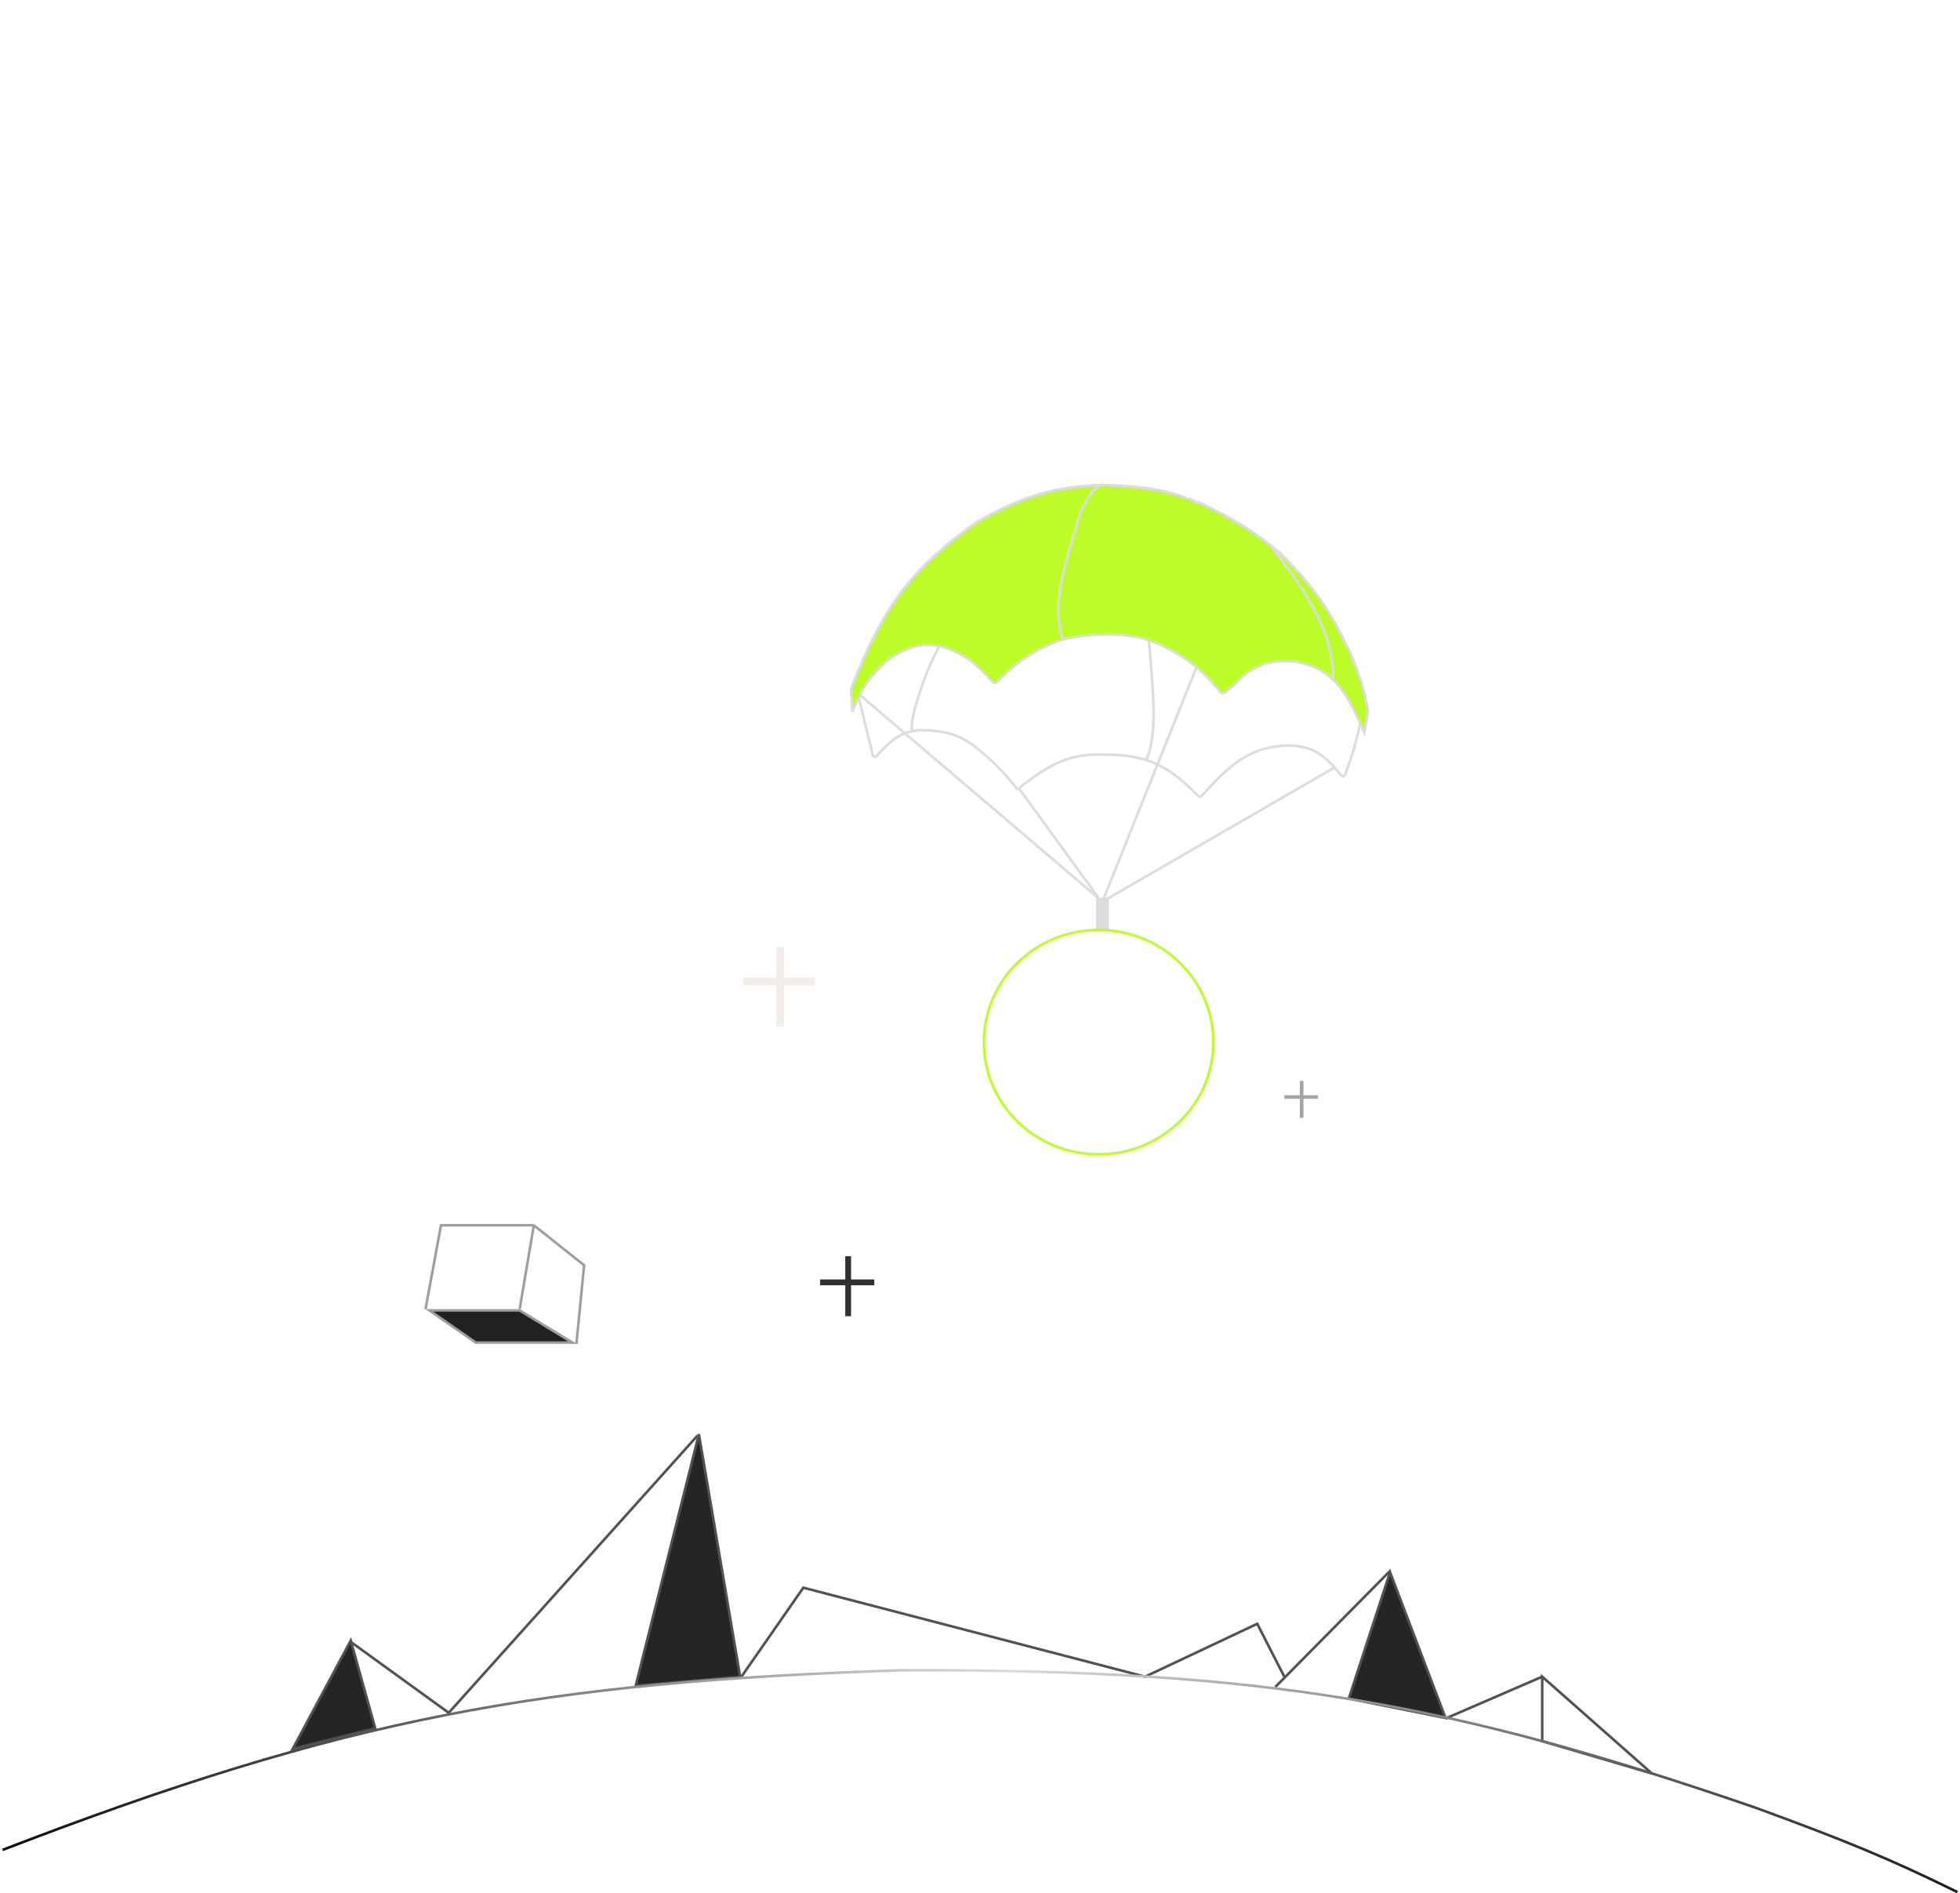 <svg width="760" height="734" viewBox="0 0 760 734" fill="none" xmlns="http://www.w3.org/2000/svg">
<rect x="288" y="379" width="28" height="3" fill="#F3EEEA"/>
<rect x="301" y="367" width="3" height="31" fill="#F3EEEA"/>
<rect x="318" y="496" width="21" height="2.25" fill="#30302F"/>
<rect x="327.75" y="487" width="2.25" height="23.25" fill="#30302F"/>
<rect x="498" y="424.571" width="13" height="1.393" fill="#A5A5A5"/>
<rect x="504.036" y="419" width="1.393" height="14.393" fill="#A5A5A5"/>
<path d="M201.5 508H166.5L184.5 520.5H222L201.5 508Z" fill="#212121" stroke="#9E9E9E"/>
<path d="M165 507.5C165 507.5 169 485.667 171 475H207M207 475L201.5 507.5M207 475L226.5 490.5L223.5 521" stroke="#9E9E9E"/>
<g filter="url(#filter0_dddddd_2008_1600)">
<path d="M330 267C342.723 234.346 353.581 220.491 378.5 202.5C397.722 191.758 408.186 189.041 426.5 188C445.687 188.385 454.022 190.325 466.5 195.5C477.83 201.04 484.345 204.862 492.783 211.5C493.977 212.439 495.21 213.435 496.5 214.5C509.488 227.665 515.499 236.019 523.5 253C527.273 261.805 528.766 266.723 530.5 275.5L529 284C524.625 273.67 521.279 267.673 517 263.58C514.826 261.502 512.412 259.914 509.5 258.5C502.78 255.953 498.832 255.736 491.5 257C485.844 258.999 482.985 260.823 478.5 265.5L475 268.5C474.176 268.83 473.741 268.762 473 268C465.324 258.836 459.909 254.594 448 249C440.005 246.328 435.276 245.785 426.5 246C415.252 246.534 410.151 247.988 402.5 252C395.358 256.173 392.045 258.835 387 264C386.025 264.861 385.476 264.93 384.5 264C378.183 256.827 374.25 253.893 366.5 251C361.011 249.72 358.14 249.643 353.5 251C348.912 252.789 346.735 253.973 343.5 256.5C336.713 262.812 334.005 267.194 330.5 276L330 267Z" fill="#BCFC29"/>
<path d="M426.5 188C408.186 189.041 397.722 191.758 378.5 202.5C353.581 220.491 342.723 234.346 330 267L330.5 276C334.005 267.194 336.713 262.812 343.5 256.5C346.735 253.973 348.912 252.789 353.5 251C358.14 249.643 361.011 249.72 366.5 251C374.25 253.893 378.183 256.827 384.5 264C385.476 264.93 386.025 264.861 387 264C392.045 258.835 395.358 256.173 402.5 252C410.151 247.988 415.252 246.534 426.5 246C435.276 245.785 440.005 246.328 448 249C459.909 254.594 465.324 258.836 473 268C473.741 268.762 474.176 268.83 475 268.5L478.5 265.5C482.985 260.823 485.844 258.999 491.5 257C498.832 255.736 502.78 255.953 509.5 258.5C512.412 259.914 514.826 261.502 517 263.58M426.5 188C445.687 188.385 454.022 190.325 466.5 195.5C477.83 201.04 484.345 204.862 492.783 211.5M426.5 188C423.458 190.194 421.824 192.583 419 198.5C412.434 220.649 407.813 233.803 412 247.5M517 263.58C521.279 267.673 524.625 273.67 529 284L530.5 275.5C528.766 266.723 527.273 261.805 523.5 253C515.499 236.019 509.488 227.665 496.5 214.5C495.21 213.435 493.977 212.439 492.783 211.5M517 263.58C516.567 246.174 510.419 234.499 492.783 211.5" stroke="#DCDCDC"/>
</g>
<path d="M333 270.5L338.5 293C339.18 293.64 339.502 293.595 340 293C345.179 287.249 348.57 284.492 354 283.414M527.5 280C525.738 288.35 524.342 292.79 521.5 300.5C521.069 301.181 520.733 301.142 520 300.5C512.967 291.783 508.325 289.062 499 289C485.796 289.725 478.587 294.407 466 308.5C465.428 308.954 465.099 308.93 464.5 308.5C457.283 301.11 451.509 296.901 444.5 294.672M444.5 294.672C439.818 293.184 434.584 292.579 428 292.5C414.867 292.153 407.538 295.745 394.5 306C389.154 299.183 385.582 295.449 377.5 289C371.093 284.471 366.465 283.353 357 283C355.927 283.093 354.933 283.229 354 283.414M444.5 294.672C448.833 284.113 447.295 270.477 445.5 248M354 283.414C351.643 281.897 358.426 260.754 364 251C364.4 250.6 364.5 250.5 364.5 250.5" stroke="#DCDCDC"/>
<path d="M333.5 269.5L427.5 349.5L517.5 297.5" stroke="#DCDCDC"/>
<path d="M427.5 349.5L464 258.5" stroke="#DCDCDC"/>
<path d="M427 349.5L395 305.5" stroke="#DCDCDC"/>
<path d="M427 369C419.88 369 412.92 371.09 406.999 375.005C401.079 378.919 396.465 384.484 393.74 390.994C391.016 397.505 390.303 404.668 391.692 411.58C393.081 418.491 396.509 424.839 401.544 429.822C406.579 434.805 412.993 438.198 419.977 439.573C426.96 440.948 434.198 440.242 440.777 437.546C447.355 434.849 452.977 430.282 456.933 424.423C460.889 418.564 463 411.676 463 404.629C462.99 395.183 459.194 386.126 452.445 379.446C445.696 372.767 436.545 369.01 427 369ZM431.154 421.073H429.769V423.814C429.769 424.541 429.477 425.238 428.958 425.752C428.439 426.266 427.734 426.554 427 426.554C426.266 426.554 425.561 426.266 425.042 425.752C424.523 425.238 424.231 424.541 424.231 423.814V421.073H418.692C417.958 421.073 417.254 420.784 416.734 420.27C416.215 419.756 415.923 419.059 415.923 418.332C415.923 417.605 416.215 416.908 416.734 416.394C417.254 415.88 417.958 415.592 418.692 415.592H431.154C432.256 415.592 433.312 415.158 434.091 414.387C434.87 413.617 435.308 412.571 435.308 411.481C435.308 410.39 434.87 409.345 434.091 408.574C433.312 407.803 432.256 407.37 431.154 407.37H422.846C420.276 407.37 417.81 406.359 415.993 404.56C414.175 402.761 413.154 400.321 413.154 397.777C413.154 395.233 414.175 392.793 415.993 390.994C417.81 389.195 420.276 388.185 422.846 388.185H424.231V385.444C424.231 384.717 424.523 384.02 425.042 383.506C425.561 382.992 426.266 382.703 427 382.703C427.734 382.703 428.439 382.992 428.958 383.506C429.477 384.02 429.769 384.717 429.769 385.444V388.185H435.308C436.042 388.185 436.747 388.474 437.266 388.987C437.785 389.501 438.077 390.199 438.077 390.925C438.077 391.652 437.785 392.349 437.266 392.863C436.747 393.377 436.042 393.666 435.308 393.666H422.846C421.744 393.666 420.688 394.099 419.909 394.87C419.13 395.641 418.692 396.687 418.692 397.777C418.692 398.867 419.13 399.913 419.909 400.684C420.688 401.455 421.744 401.888 422.846 401.888H431.154C433.724 401.888 436.19 402.899 438.007 404.698C439.825 406.497 440.846 408.937 440.846 411.481C440.846 414.025 439.825 416.464 438.007 418.263C436.19 420.062 433.724 421.073 431.154 421.073Z" fill="white"/>
<circle cx="260.5" cy="220.5" r="11" stroke="white"/>
<circle cx="584.5" cy="461.5" r="11" stroke="white"/>
<circle cx="577.5" cy="436.5" r="4" stroke="white"/>
<circle cx="4" cy="4" r="3.5" transform="matrix(1 0 0 -1 272 236)" stroke="white"/>
<path d="M226 301L226 342" stroke="white" stroke-linecap="round"/>
<path d="M559 197L559 268" stroke="white" stroke-linecap="round"/>
<path d="M226 344L226 363" stroke="white" stroke-linecap="round"/>
<path d="M559 273L559 328" stroke="white" stroke-linecap="round"/>
<line x1="326.5" y1="281" x2="326.5" y2="323" stroke="white"/>
<line x1="460.5" y1="151" x2="460.5" y2="193" stroke="white"/>
<line x1="326.5" y1="177" x2="326.5" y2="278" stroke="white"/>
<rect x="425" y="348" width="5" height="13" fill="#DCDCDC"/>
<g filter="url(#filter1_dddddd_2008_1600)">
<path d="M426 360.5C450.587 360.5 470.5 379.986 470.5 404C470.5 428.014 450.587 447.5 426 447.5C401.413 447.5 381.5 428.014 381.5 404C381.5 379.986 401.413 360.5 426 360.5Z" stroke="#BCFC29"/>
</g>
<path d="M561 666L598 650M598 650L640.5 687.5L598 675V650Z" stroke="#515151"/>
<path d="M287.5 650L311.5 615.5L444 650L487.5 629.5L498 650" stroke="#515151"/>
<path d="M494.5 654L539 609" stroke="#515151"/>
<path d="M136 636L113.5 678L145.5 670L136 636Z" fill="#252525"/>
<path d="M271 556L246.5 653.5L287 650L271 556Z" fill="#252525"/>
<path d="M539 609.5L523 658.5L560.5 666L539 609.5Z" fill="#252525"/>
<path d="M136 636L113.5 678L145.5 670L136 636Z" stroke="#515151"/>
<path d="M271 556L246.5 653.5L287 650L271 556Z" stroke="#515151"/>
<path d="M539 609.5L523 658.5L560.5 666L539 609.5Z" stroke="#515151"/>
<path d="M136 636.5L174 664L270.5 556.5" stroke="#515151"/>
<path d="M1 717.15C134.271 665.757 210.695 652.165 349.255 647.512C490.974 647.05 562.702 660.193 680.74 700.8C715.541 713.517 732.968 720.679 759 733.5" stroke="url(#paint0_linear_2008_1600)"/>
<defs>
<filter id="filter0_dddddd_2008_1600" x="142.548" y="0.554" width="575.407" height="472.143" filterUnits="userSpaceOnUse" color-interpolation-filters="sRGB">
<feFlood flood-opacity="0" result="BackgroundImageFix"/>
<feColorMatrix in="SourceAlpha" type="matrix" values="0 0 0 0 0 0 0 0 0 0 0 0 0 0 0 0 0 0 127 0" result="hardAlpha"/>
<feOffset/>
<feGaussianBlur stdDeviation="2.226"/>
<feColorMatrix type="matrix" values="0 0 0 0 0.4 0 0 0 0 0.506 0 0 0 0 0.157 0 0 0 1 0"/>
<feBlend mode="normal" in2="BackgroundImageFix" result="effect1_dropShadow_2008_1600"/>
<feColorMatrix in="SourceAlpha" type="matrix" values="0 0 0 0 0 0 0 0 0 0 0 0 0 0 0 0 0 0 127 0" result="hardAlpha"/>
<feOffset/>
<feGaussianBlur stdDeviation="4.451"/>
<feColorMatrix type="matrix" values="0 0 0 0 0.4 0 0 0 0 0.506 0 0 0 0 0.157 0 0 0 1 0"/>
<feBlend mode="normal" in2="effect1_dropShadow_2008_1600" result="effect2_dropShadow_2008_1600"/>
<feColorMatrix in="SourceAlpha" type="matrix" values="0 0 0 0 0 0 0 0 0 0 0 0 0 0 0 0 0 0 127 0" result="hardAlpha"/>
<feOffset/>
<feGaussianBlur stdDeviation="15.579"/>
<feColorMatrix type="matrix" values="0 0 0 0 0.4 0 0 0 0 0.506 0 0 0 0 0.157 0 0 0 1 0"/>
<feBlend mode="normal" in2="effect2_dropShadow_2008_1600" result="effect3_dropShadow_2008_1600"/>
<feColorMatrix in="SourceAlpha" type="matrix" values="0 0 0 0 0 0 0 0 0 0 0 0 0 0 0 0 0 0 127 0" result="hardAlpha"/>
<feOffset/>
<feGaussianBlur stdDeviation="31.158"/>
<feColorMatrix type="matrix" values="0 0 0 0 0.4 0 0 0 0 0.506 0 0 0 0 0.157 0 0 0 1 0"/>
<feBlend mode="normal" in2="effect3_dropShadow_2008_1600" result="effect4_dropShadow_2008_1600"/>
<feColorMatrix in="SourceAlpha" type="matrix" values="0 0 0 0 0 0 0 0 0 0 0 0 0 0 0 0 0 0 127 0" result="hardAlpha"/>
<feOffset/>
<feGaussianBlur stdDeviation="53.413"/>
<feColorMatrix type="matrix" values="0 0 0 0 0.4 0 0 0 0 0.506 0 0 0 0 0.157 0 0 0 1 0"/>
<feBlend mode="normal" in2="effect4_dropShadow_2008_1600" result="effect5_dropShadow_2008_1600"/>
<feColorMatrix in="SourceAlpha" type="matrix" values="0 0 0 0 0 0 0 0 0 0 0 0 0 0 0 0 0 0 127 0" result="hardAlpha"/>
<feOffset/>
<feGaussianBlur stdDeviation="93.473"/>
<feColorMatrix type="matrix" values="0 0 0 0 0.4 0 0 0 0 0.506 0 0 0 0 0.157 0 0 0 1 0"/>
<feBlend mode="normal" in2="effect5_dropShadow_2008_1600" result="effect6_dropShadow_2008_1600"/>
<feBlend mode="normal" in="SourceGraphic" in2="effect6_dropShadow_2008_1600" result="shape"/>
</filter>
<filter id="filter1_dddddd_2008_1600" x="183.684" y="162.684" width="484.632" height="482.632" filterUnits="userSpaceOnUse" color-interpolation-filters="sRGB">
<feFlood flood-opacity="0" result="BackgroundImageFix"/>
<feColorMatrix in="SourceAlpha" type="matrix" values="0 0 0 0 0 0 0 0 0 0 0 0 0 0 0 0 0 0 127 0" result="hardAlpha"/>
<feOffset/>
<feGaussianBlur stdDeviation="2.349"/>
<feColorMatrix type="matrix" values="0 0 0 0 0.757 0 0 0 0 0.996 0 0 0 0 0.204 0 0 0 1 0"/>
<feBlend mode="normal" in2="BackgroundImageFix" result="effect1_dropShadow_2008_1600"/>
<feColorMatrix in="SourceAlpha" type="matrix" values="0 0 0 0 0 0 0 0 0 0 0 0 0 0 0 0 0 0 127 0" result="hardAlpha"/>
<feOffset/>
<feGaussianBlur stdDeviation="4.698"/>
<feColorMatrix type="matrix" values="0 0 0 0 0.757 0 0 0 0 0.996 0 0 0 0 0.204 0 0 0 1 0"/>
<feBlend mode="normal" in2="effect1_dropShadow_2008_1600" result="effect2_dropShadow_2008_1600"/>
<feColorMatrix in="SourceAlpha" type="matrix" values="0 0 0 0 0 0 0 0 0 0 0 0 0 0 0 0 0 0 127 0" result="hardAlpha"/>
<feOffset/>
<feGaussianBlur stdDeviation="16.443"/>
<feColorMatrix type="matrix" values="0 0 0 0 0.757 0 0 0 0 0.996 0 0 0 0 0.204 0 0 0 1 0"/>
<feBlend mode="normal" in2="effect2_dropShadow_2008_1600" result="effect3_dropShadow_2008_1600"/>
<feColorMatrix in="SourceAlpha" type="matrix" values="0 0 0 0 0 0 0 0 0 0 0 0 0 0 0 0 0 0 127 0" result="hardAlpha"/>
<feOffset/>
<feGaussianBlur stdDeviation="32.886"/>
<feColorMatrix type="matrix" values="0 0 0 0 0.757 0 0 0 0 0.996 0 0 0 0 0.204 0 0 0 1 0"/>
<feBlend mode="normal" in2="effect3_dropShadow_2008_1600" result="effect4_dropShadow_2008_1600"/>
<feColorMatrix in="SourceAlpha" type="matrix" values="0 0 0 0 0 0 0 0 0 0 0 0 0 0 0 0 0 0 127 0" result="hardAlpha"/>
<feOffset/>
<feGaussianBlur stdDeviation="56.376"/>
<feColorMatrix type="matrix" values="0 0 0 0 0.757 0 0 0 0 0.996 0 0 0 0 0.204 0 0 0 1 0"/>
<feBlend mode="normal" in2="effect4_dropShadow_2008_1600" result="effect5_dropShadow_2008_1600"/>
<feColorMatrix in="SourceAlpha" type="matrix" values="0 0 0 0 0 0 0 0 0 0 0 0 0 0 0 0 0 0 127 0" result="hardAlpha"/>
<feOffset/>
<feGaussianBlur stdDeviation="98.658"/>
<feColorMatrix type="matrix" values="0 0 0 0 0.757 0 0 0 0 0.996 0 0 0 0 0.204 0 0 0 1 0"/>
<feBlend mode="normal" in2="effect5_dropShadow_2008_1600" result="effect6_dropShadow_2008_1600"/>
<feBlend mode="normal" in="SourceGraphic" in2="effect6_dropShadow_2008_1600" result="shape"/>
</filter>
<linearGradient id="paint0_linear_2008_1600" x1="1" y1="690.5" x2="759" y2="690.5" gradientUnits="userSpaceOnUse">
<stop stop-color="#0A0A0A"/>
<stop offset="0.514" stop-color="#DCDCDC"/>
<stop offset="1" stop-color="#1C1C1C"/>
</linearGradient>
</defs>
</svg>
